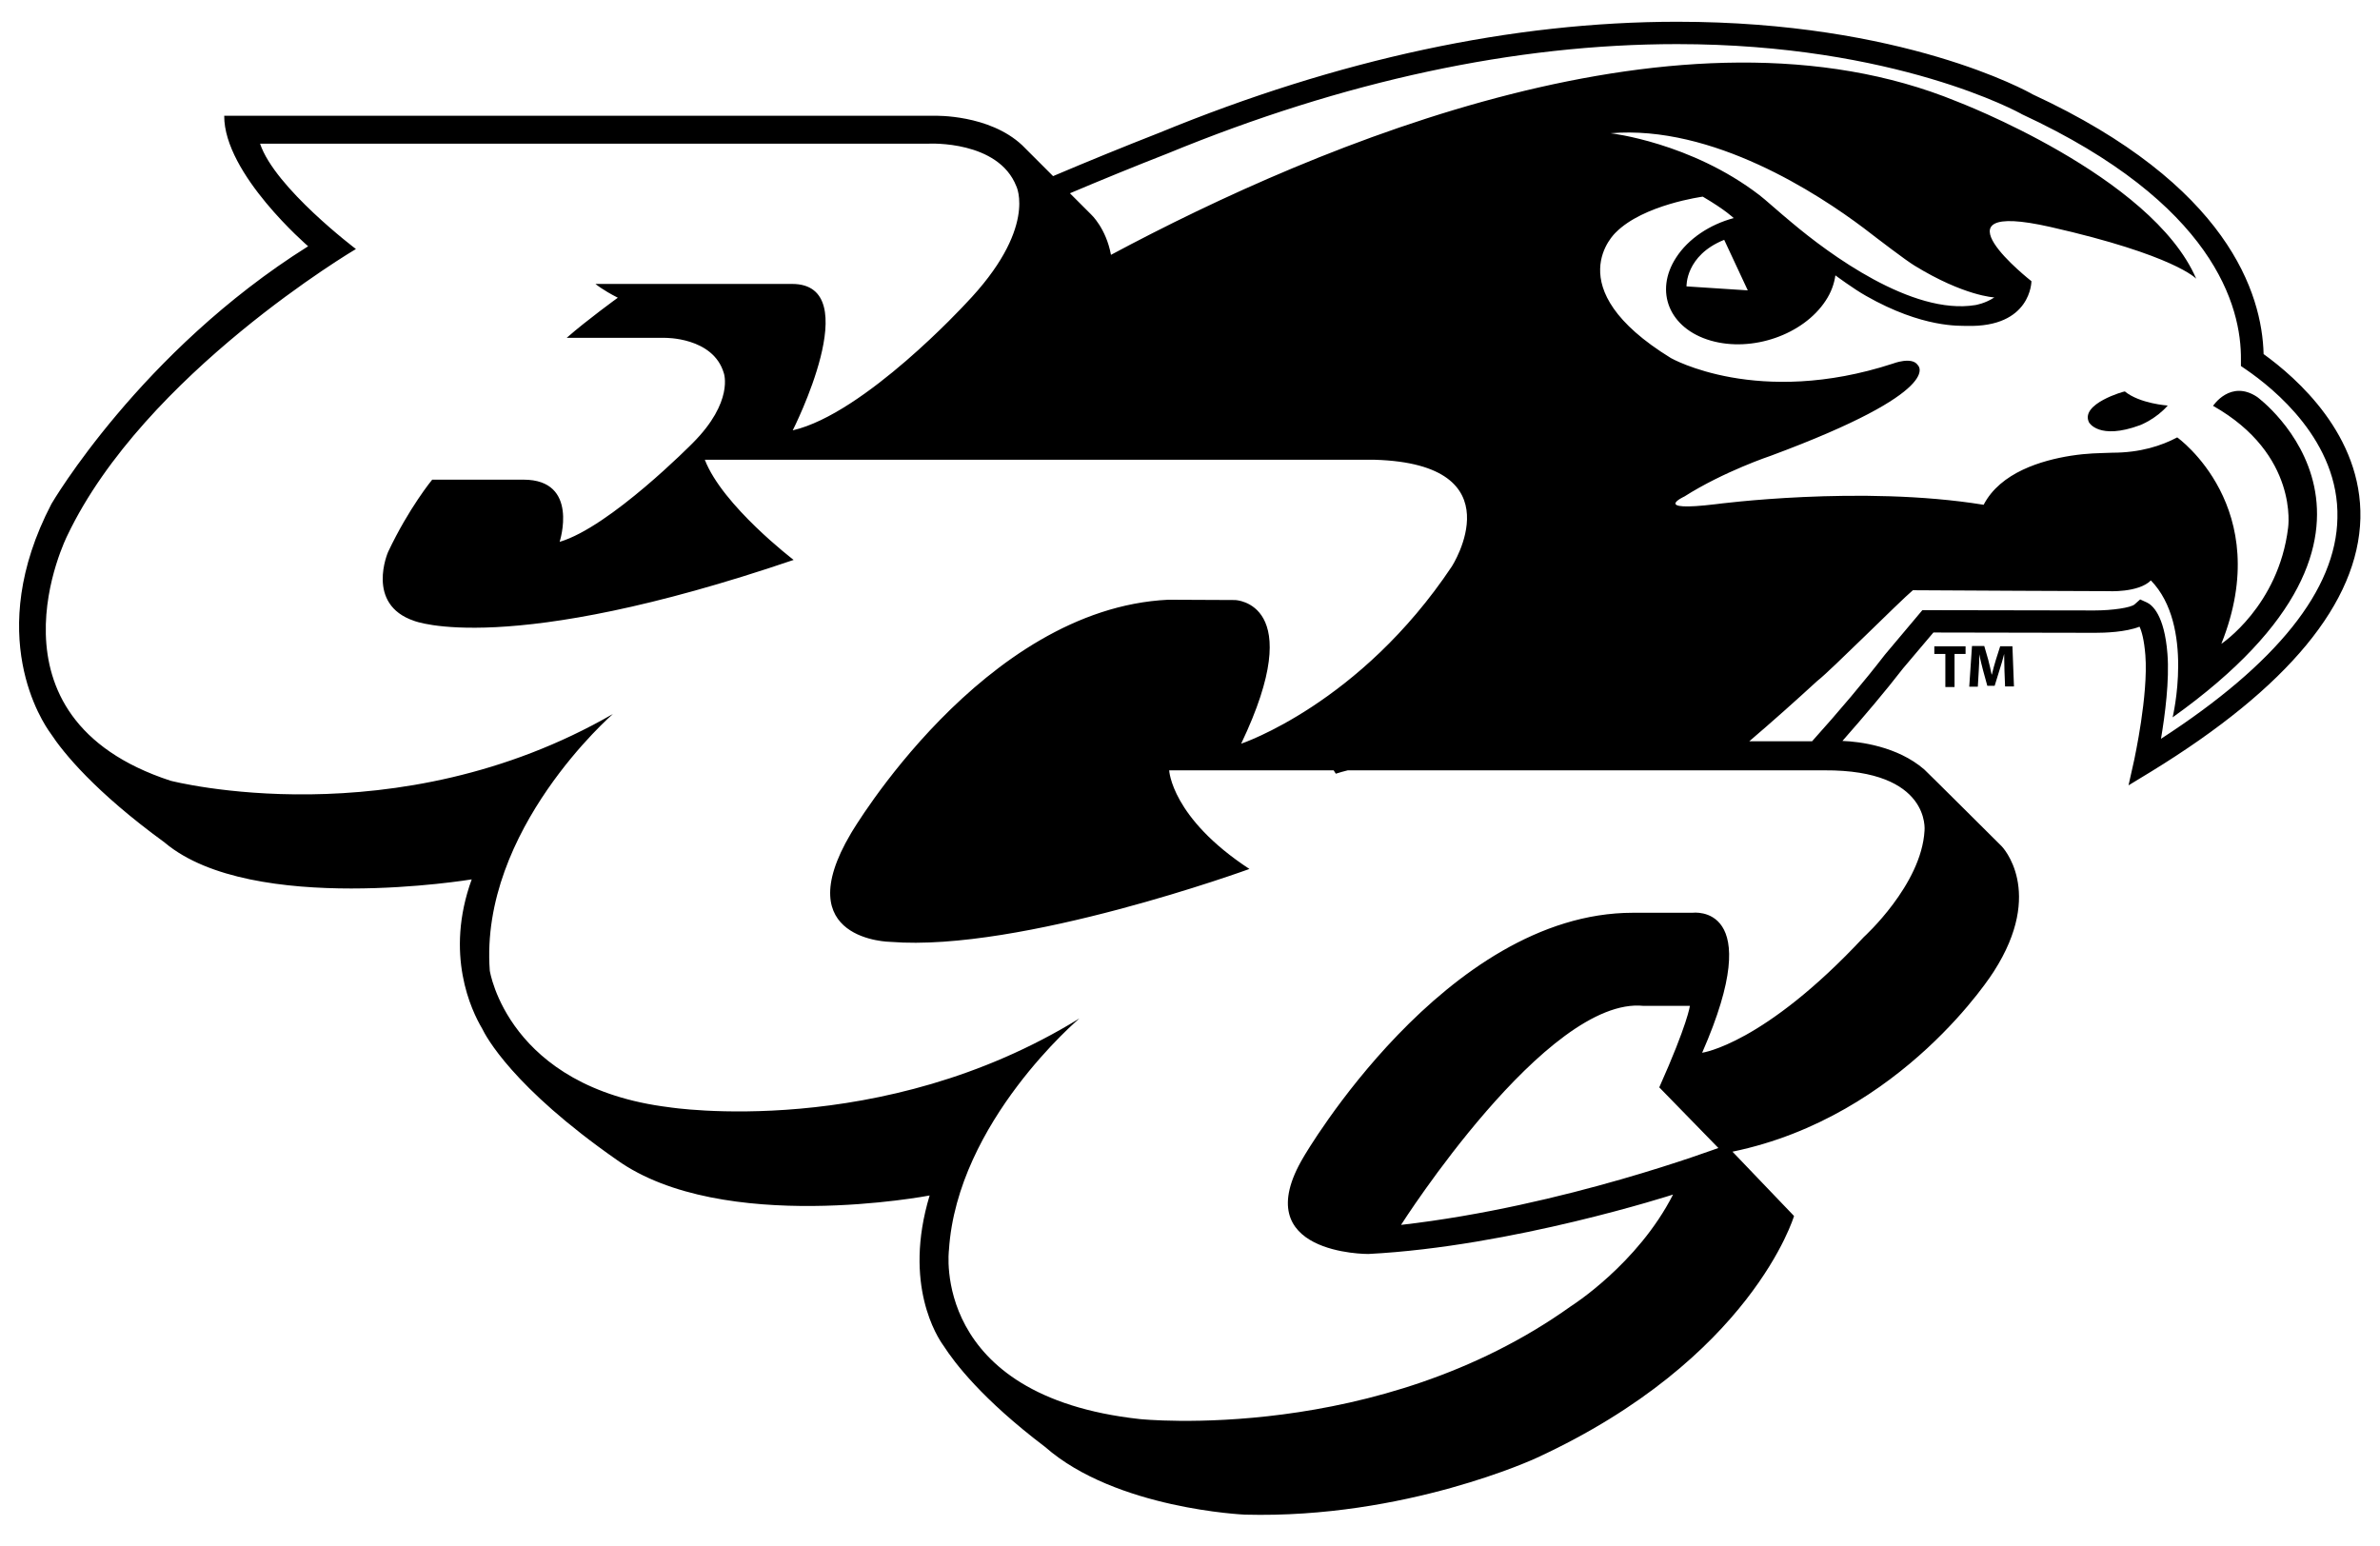 <?xml version="1.0" encoding="utf-8"?>
<!-- Generator: Adobe Illustrator 24.0.1, SVG Export Plug-In . SVG Version: 6.00 Build 0)  -->
<svg version="1.1" id="Layer_1" xmlns="http://www.w3.org/2000/svg" xmlns:xlink="http://www.w3.org/1999/xlink" x="0px" y="0px"
	 viewBox="0 0 777 504.6" style="enable-background:new 0 0 777 504.6;" xml:space="preserve">
<g>
	<path d="M739,115.6c-0.5-19.7-11.5-55.2-75.4-84.8c-1.7-1-42.5-23.7-116-23.7c-53.7,0-110.6,12.2-169,36.2
		c-12,4.7-23.5,9.4-34.8,14.2l-10.1-10.1c-10.8-10.1-28.4-9.6-28.4-9.6H73.2c-0.1,19,27.4,42.6,27.4,42.6
		c-54.8,34.4-83.8,84.1-83.8,84.1c-22.3,42.8-2.8,71.5-0.3,74.9c4.2,6.4,14.5,19.1,37.3,35.7l0.1,0.1
		c28.6,23.8,100.1,11.9,100.1,11.9c-8.9,24.5-0.1,42.8,3.4,48.7c1.2,2.5,9.9,19.1,44,42.9h0c34.5,24.6,102.1,11.6,102.1,11.6
		c-8.8,29.1,2.6,46.4,4.5,49c3.6,5.6,12.6,17.5,33.2,33.1c23.1,20.3,65.2,22.1,65.2,22.1c52.5,1.4,95.2-18.5,95.2-18.5
		c70.3-32.4,84.1-79,84.1-79L565.6,376c55.7-11.5,85.3-58.8,85.3-58.8c16.9-26.3,2.6-40.9,2.6-40.9s-24.3-24.2-25.3-25.1
		c-8.8-7.6-21.2-9.1-26.7-9.3c7.3-8.3,14-16.2,19.8-23.7l9.9-11.7l52.8,0.1c3.2,0,9.9-0.2,14.5-2c0.7,1.5,1.5,4.3,1.9,9.3
		c1,13.1-3.6,33.8-3.6,34l-1.9,8.5l7.4-4.5c44.7-27.4,67.6-55.2,68.3-82.7C771.2,142.1,749.8,123.4,739,115.6z M457.4,399.9
		c0,0,47.6-74.8,79.2-71.5h15.1c0,0-0.7,5.8-10,26.6l19.3,19.8C561,374.7,510.9,393.8,457.4,399.9z M628.3,271.2
		c-1,17.7-19.8,34.7-19.8,34.7c-32.7,35.1-52.8,37.8-52.8,37.8c21.5-49-3.1-45.7-3.1-45.7h-19.5c-61.3,0-107.5,79.7-107.5,79.7
		c-19.1,32,21.1,31.7,21.1,31.7c47-2.4,99.5-19.4,99.5-19.4c-11.6,22.8-33.4,36.5-33.4,36.5c-63,45-140.7,36.8-140.7,36.8
		c-68.5-7.5-62.3-55.2-62.3-55.2c2.7-41.9,42.6-75.6,42.6-75.6c-64.7,39.9-133.9,29-133.9,29c-52.8-6.5-58.6-44.6-58.6-44.6
		c-3.4-46,40.2-83.8,40.2-83.8c-70.9,40.9-144.4,21.8-144.4,21.8c-63.7-20.8-33.7-80.1-33.7-80.1c25.2-52.8,94.2-93.5,94.2-93.5
		s-26.5-20-31.3-34.4h218.5c0,0,22.5-1.1,28.4,13.9c0,0,7,13.9-16.6,38.4c0,0-33,35.9-56.4,41.3c0,0,24.3-47.8-0.2-47.8h-64.2
		c0,0,2.2,1.9,7.3,4.5c0,0-10.1,7.3-16.7,13.1h32c0,0,15.8-0.3,19.3,11.5c0,0,3.4,9.3-10.2,22.9c0,0-27,27.4-43.4,32.2
		c0,0,6.6-20.3-11.8-20.3h-29.8c0,0-7.6,9.2-14.4,23.6c0,0-7.5,17.1,8.5,22.5c0,0,29.9,12.1,123.9-19.9c0,0-23.2-17.7-29-32.7h218.7
		c46.7,1.4,25.2,34.8,25.2,34.8c-30,45-68.8,57.9-68.8,57.9c22.1-46.3-2-46.9-2-46.9l-21.8-0.1c-60.6,2.9-103.6,76.3-103.6,76.3
		c-20.8,35.1,12.9,35.4,12.9,35.4c42.6,3.4,117.2-23.8,117.2-23.8c-25.5-16.7-26.2-32.2-26.2-32.2h53.7c0.2,0.4,0.5,0.7,0.7,1.1
		c1.3-0.4,2.6-0.8,3.9-1.1h155.6C630.5,251.3,628.3,271.2,628.3,271.2z M705.5,241.2c1.3-7.7,2.8-19.1,2.1-27.8
		c-1-12.7-5-15.9-6.7-16.7l-2.2-1l-1.8,1.6c-1.2,1.1-7.3,2-13.1,2l-56.2-0.1l-12.2,14.5c-6.8,8.8-14.9,18.4-23.8,28.3h-20.5
		c7.5-6.4,14.9-13,22.2-19.7c4.1-3.1,27-26.1,31.2-29.6c8.3,0.1,63.6,0.3,63.6,0.3s10,0.6,14.1-3.5c14.3,14.7,7.1,44.7,7.1,44.7
		c86.4-61.6,27.6-104.6,27.6-104.6c-8.7-5.8-14.4,2.9-14.4,2.9c28.1,15.9,24.5,39.8,24.5,39.8c-3.1,25.5-21.8,37.9-21.8,37.9
		c17.8-44.5-14.4-67.4-14.4-67.4c-5.1,2.7-12,5-21.2,5c-4.8,0.2-7.7,0.1-13.6,1c-9.4,1.5-22.9,5.4-28.4,16
		c-40.1-6.5-87.4-0.2-87.4-0.2c-21.5,2.6-10.3-2.5-10.3-2.5c12.9-8.2,28.2-13.3,28.2-13.3c57.7-21.4,48-29.6,48-29.6
		c-1.9-2.9-8.1-0.5-8.1-0.5c-44.1,14.4-72.5-1.8-72.5-1.8c-37.6-23.1-18-41-18-41c9-9.1,28.4-11.7,28.4-11.7c7.5,4.4,10.1,7,10.1,7
		c-7.8,2.1-14.8,6.7-18.8,12.9c-7.2,11.1-2.2,23.2,11.3,27.1c13.5,3.9,30.2-1.9,37.5-13c1.8-2.7,2.8-5.5,3.2-8.3c0,0,5.9,4.4,10,6.7
		c18.6,10.6,30.8,9.7,32.8,9.8c21.2,0.6,21.2-14.6,21.2-14.6s-34.4-26.9,6.2-17.7C710,83.3,717,91,717,91
		c-14.5-33.7-78.2-57.9-78.2-57.9C550.1-3.3,431.1,46.6,362.7,83.2c-1.6-8.7-6.5-13.2-6.5-13.2l-6.9-6.9c10.4-4.4,20.9-8.7,31.9-13
		c57.6-23.7,113.5-35.7,166.3-35.7c71.4,0,112,22.5,112.6,22.9c62.7,29.1,71.7,62.7,71.5,80.2l0,2l1.6,1.1
		c9.2,6.3,30.5,23.5,29.9,48.5C762.7,192.5,743.3,216.7,705.5,241.2z M525.8,43.5c33.4-2.8,67.8,19.8,82.7,31
		c4.8,3.7,13.7,10.5,16.5,12.2c16.3,10,26.1,10.4,26.1,10.4c-3,2-6.2,2.5-6.2,2.5C624.2,103,597,82.8,585,72.7
		c-3.9-3.2-9.1-7.9-10.6-9C552,46.5,525.8,43.5,525.8,43.5z M570.6,94.8l-20-1.3c0,0-0.4-10.1,12.3-15.2L570.6,94.8z"/>
	<polygon points="638.1,224.3 638.1,213.5 641.7,213.5 641.7,211 631.5,211 631.5,213.5 635.1,213.5 635.1,224.3 	"/>
	<path d="M651.6,215.4c-0.5,1.5-0.9,3.2-1.3,4.8h-0.1c-0.3-1.6-0.7-3.2-1.1-4.8l-1.3-4.5h-4l-0.9,13.3h2.8l0.3-5.1
		c0.1-1.7,0.2-3.7,0.2-5.5h0c0.3,1.8,0.8,3.6,1.2,5.2l1.4,5.1h2.4l1.6-5.2c0.5-1.6,1.1-3.5,1.5-5.2h0c0,2,0.1,3.9,0.1,5.5l0.2,5.1
		h2.9L657,211h-4L651.6,215.4z"/>
	<path d="M682,137.9c0,0,3.2,5.9,16.7,0.9c0,0,5.2-2,9-6.4c0,0-9.1-0.6-14-4.6C693.6,127.7,679,131.8,682,137.9z"/>
</g>
</svg>
